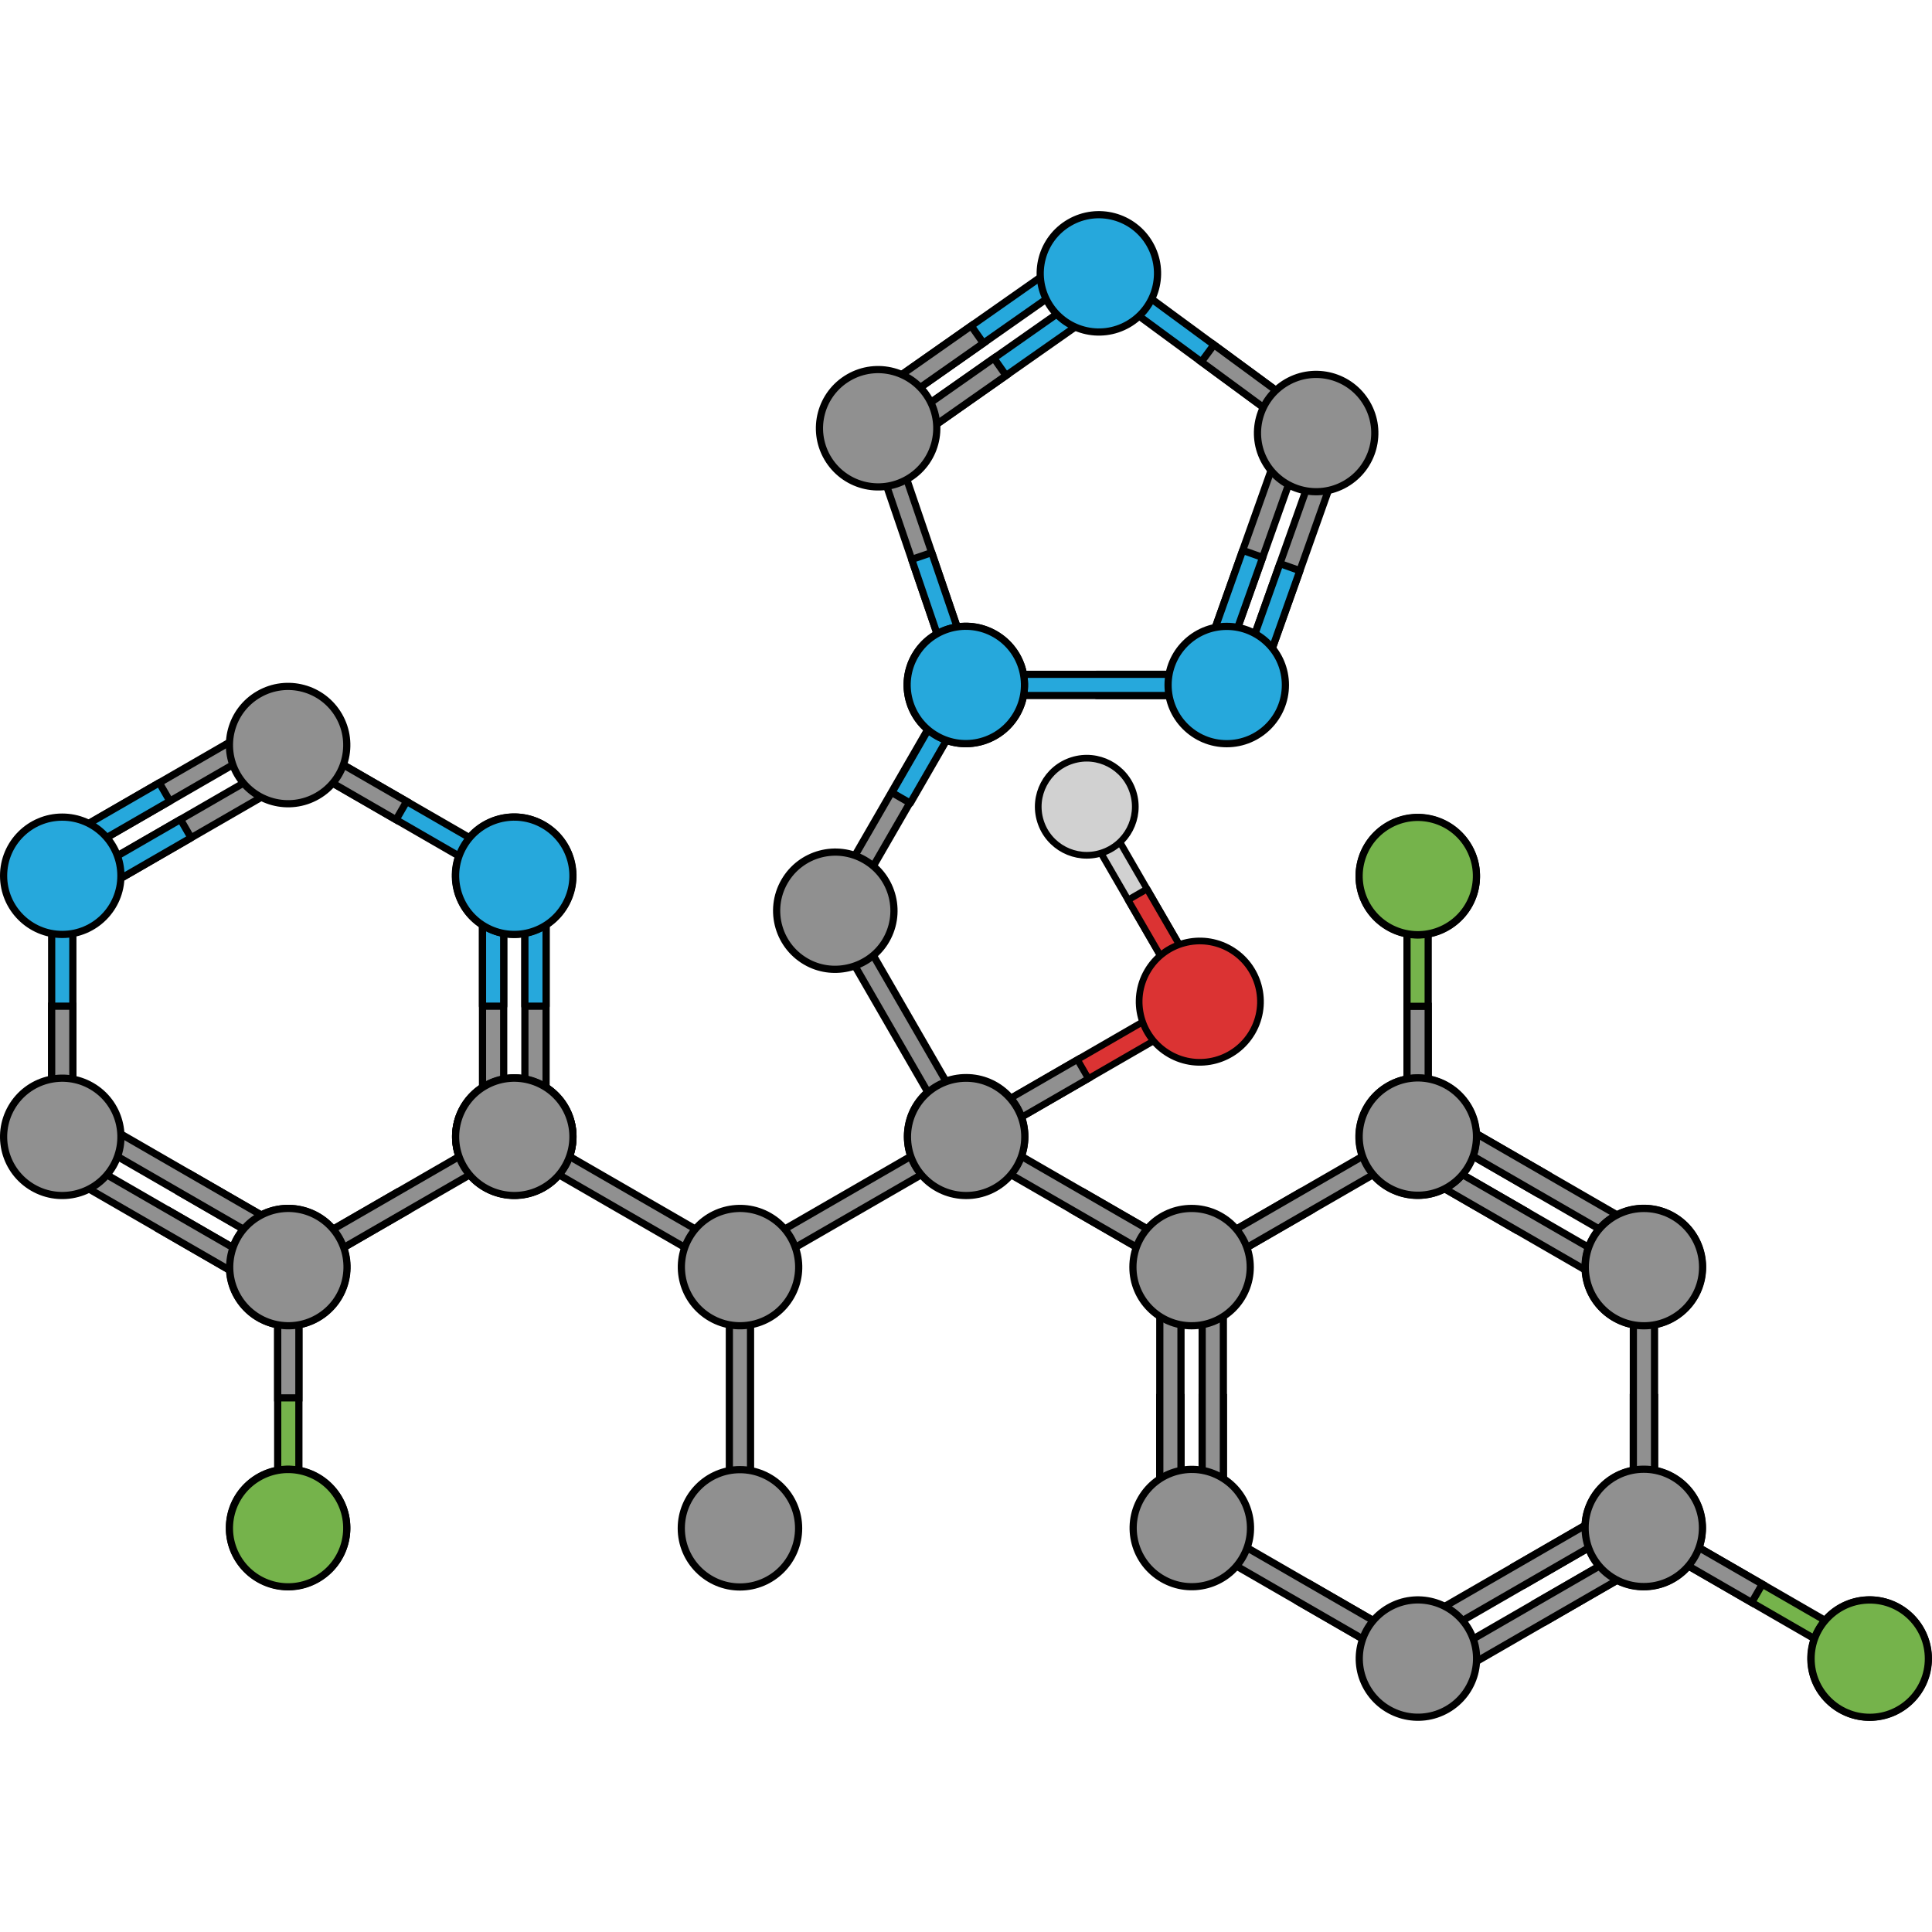 <?xml version="1.0" encoding="utf-8"?>
<!-- Created by: Science Figures, www.sciencefigures.org, Generator: Science Figures Editor -->
<svg version="1.1" id="Layer_1" xmlns="http://www.w3.org/2000/svg" xmlns:xlink="http://www.w3.org/1999/xlink" 
	 width="800px" height="800px" viewBox="0 0 537.077 419.716" enable-background="new 0 0 537.077 419.716"
	 xml:space="preserve">
<g>
	<g>
		<g>
			
				<polygon fill="#75B34B" stroke="#000000" stroke-width="2" stroke-linecap="round" stroke-linejoin="round" stroke-miterlimit="10" points="
				397.024,187.767 397.023,254.374 394.08,257.32 391.134,254.375 391.134,187.767 394.079,184.821 			"/>
			<polygon fill="#909090" stroke="#000000" stroke-width="2" stroke-miterlimit="10" points="397.024,221.072 391.134,221.071 
				391.134,254.375 394.08,257.32 397.023,254.374 			"/>
			<path fill="#909090" stroke="#000000" stroke-width="2" stroke-miterlimit="10" d="M394.13,168.62
				c9.007,0.001,16.307,7.302,16.307,16.309c0,9.004-7.299,16.307-16.307,16.307c-9.005-0.001-16.307-7.303-16.308-16.308
				C377.823,175.922,385.125,168.62,394.13,168.62z"/>
			<g>
				
					<path fill="#75B34B" stroke="#000000" stroke-width="2" stroke-linecap="round" stroke-linejoin="round" stroke-miterlimit="10" d="
					M380.011,193.008c-4.505-7.802-1.831-17.773,5.969-22.28c7.797-4.501,17.772-1.83,22.275,5.969
					c4.504,7.8,1.831,17.774-5.967,22.277C394.486,203.479,384.513,200.807,380.011,193.008z"/>
			</g>
		</g>
		<g>
			<g>
				<polygon fill="#909090" stroke="#000000" stroke-width="2" stroke-miterlimit="10" points="301.439,272.849 298.493,277.951 
					327.336,294.602 331.359,293.524 330.279,289.502 				"/>
				<polygon fill="#909090" stroke="#000000" stroke-width="2" stroke-miterlimit="10" points="272.596,256.198 330.279,289.502 
					331.359,293.524 327.336,294.602 269.651,261.298 268.575,257.275 				"/>
			</g>
			<polygon fill="#909090" stroke="#000000" stroke-width="2" stroke-miterlimit="10" points="427.018,272.852 429.962,267.75 
				401.122,251.099 397.098,252.177 398.176,256.2 			"/>
			<polygon fill="#909090" stroke="#000000" stroke-width="2" stroke-miterlimit="10" points="421.128,283.055 424.071,277.954 
				395.231,261.302 391.207,262.38 392.285,266.403 			"/>
			<path fill="#909090" stroke="#000000" stroke-width="2" stroke-miterlimit="10" d="M456.921,349.813
				c9.005-0.001,16.305,7.3,16.306,16.309c0,9.004-7.301,16.307-16.307,16.306c-9.005,0.001-16.308-7.302-16.308-16.306
				C440.612,357.112,447.913,349.811,456.921,349.813z"/>
			<polygon fill="#909090" stroke="#000000" stroke-width="2" stroke-miterlimit="10" points="427.037,386.813 429.984,391.914 
				458.825,375.263 459.903,371.238 455.878,370.162 			"/>
			<polygon fill="#909090" stroke="#000000" stroke-width="2" stroke-miterlimit="10" points="398.194,403.466 455.878,370.162 
				459.903,371.238 458.825,375.263 401.139,408.565 397.118,407.488 			"/>
			<polygon fill="#909090" stroke="#000000" stroke-width="2" stroke-miterlimit="10" points="421.147,376.612 424.094,381.712 
				452.935,365.06 454.013,361.037 449.988,359.961 			"/>
			<polygon fill="#909090" stroke="#000000" stroke-width="2" stroke-miterlimit="10" points="392.305,393.265 449.988,359.961 
				454.013,361.037 452.935,365.06 395.249,398.364 391.228,397.287 			"/>
			<polygon fill="#909090" stroke="#000000" stroke-width="2" stroke-miterlimit="10" points="455.861,289.504 398.176,256.2 
				397.098,252.177 401.122,251.099 458.804,284.403 459.882,288.426 			"/>
			<polygon fill="#909090" stroke="#000000" stroke-width="2" stroke-miterlimit="10" points="449.97,299.707 392.285,266.403 
				391.207,262.38 395.231,261.302 452.914,294.606 453.993,298.628 			"/>
			<path fill="#909090" stroke="#000000" stroke-width="2" stroke-miterlimit="10" d="M408.202,249.167
				c4.505,7.798,1.831,17.773-5.97,22.277c-7.798,4.502-17.773,1.83-22.274-5.97c-4.505-7.799-1.83-17.775,5.966-22.276
				C393.727,238.693,403.7,241.366,408.202,249.167z"/>
			<path fill="#909090" stroke="#000000" stroke-width="2" stroke-miterlimit="10" d="M471.06,301.681
				c-4.502,7.8-14.477,10.472-22.278,5.969c-7.798-4.502-10.471-14.476-5.969-22.275c4.503-7.799,14.479-10.473,22.277-5.97
				C472.891,283.907,475.565,293.881,471.06,301.681z"/>
			<polygon fill="#909090" stroke="#000000" stroke-width="2" stroke-miterlimit="10" points="328.302,329.812 322.414,329.812 
				322.411,363.116 325.357,366.062 328.303,363.115 			"/>
			<polygon fill="#909090" stroke="#000000" stroke-width="2" stroke-miterlimit="10" points="328.303,296.508 328.303,363.115 
				325.357,366.062 322.411,363.116 322.414,296.507 325.358,293.563 			"/>
			<polygon fill="#909090" stroke="#000000" stroke-width="2" stroke-miterlimit="10" points="340.081,329.811 334.193,329.811 
				334.19,363.116 337.136,366.061 340.082,363.114 			"/>
			<polygon fill="#909090" stroke="#000000" stroke-width="2" stroke-miterlimit="10" points="340.081,296.506 340.082,363.114 
				337.136,366.061 334.19,363.116 334.192,296.506 337.137,293.563 			"/>
			<g>
				<polygon fill="#909090" stroke="#000000" stroke-width="2" stroke-miterlimit="10" points="364.185,381.676 361.239,386.778 
					390.081,403.429 394.105,402.351 393.025,398.329 				"/>
				<polygon fill="#909090" stroke="#000000" stroke-width="2" stroke-miterlimit="10" points="335.342,365.025 393.025,398.329 
					394.105,402.351 390.081,403.429 332.396,370.126 331.321,366.102 				"/>
				<path fill="#909090" stroke="#000000" stroke-width="2" stroke-miterlimit="10" d="M317.195,357.949
					c4.504-7.801,14.476-10.473,22.278-5.968c7.799,4.5,10.472,14.475,5.97,22.274c-4.504,7.8-14.479,10.472-22.277,5.97
					C315.366,375.722,312.693,365.747,317.195,357.949z"/>
			</g>
			<g>
				<polygon fill="#909090" stroke="#000000" stroke-width="2" stroke-miterlimit="10" points="459.945,329.815 454.057,329.816 
					454.056,363.12 457.003,366.064 459.946,363.119 				"/>
				<polygon fill="#909090" stroke="#000000" stroke-width="2" stroke-miterlimit="10" points="459.946,296.512 459.946,363.119 
					457.003,366.064 454.056,363.12 454.057,296.512 457.002,293.567 				"/>
				<path fill="#909090" stroke="#000000" stroke-width="2" stroke-miterlimit="10" d="M457,277.259
					c9.008,0.001,16.308,7.301,16.309,16.31c0,9.004-7.301,16.307-16.307,16.307c-9.008,0-16.308-7.302-16.309-16.307
					C440.694,284.561,447.995,277.258,457,277.259z"/>
			</g>
			<g>
				
					<polygon fill="#75B34B" stroke="#000000" stroke-width="2" stroke-linecap="round" stroke-linejoin="round" stroke-miterlimit="10" points="
					515.799,403.456 458.116,370.151 457.036,366.13 461.06,365.051 518.744,398.355 519.822,402.378 				"/>
				<polygon fill="#909090" stroke="#000000" stroke-width="2" stroke-miterlimit="10" points="486.956,386.804 489.902,381.702 
					461.06,365.051 457.036,366.13 458.116,370.151 				"/>
				<path fill="#909090" stroke="#000000" stroke-width="2" stroke-miterlimit="10" d="M533.828,410.522
					c-4.504,7.8-14.477,10.472-22.278,5.968c-7.798-4.502-10.472-14.475-5.969-22.275c4.503-7.798,14.478-10.471,22.277-5.97
					C535.657,392.75,538.331,402.724,533.828,410.522z"/>
				<g>
					
						<path fill="#75B34B" stroke="#000000" stroke-width="2" stroke-linecap="round" stroke-linejoin="round" stroke-miterlimit="10" d="
						M519.766,386.101c9.009-0.001,16.308,7.301,16.31,16.309c0,9.003-7.302,16.306-16.307,16.306
						c-9.007,0.001-16.308-7.302-16.309-16.307C503.461,393.402,510.761,386.101,519.766,386.101z"/>
				</g>
			</g>
			<g>
				<polygon fill="#909090" stroke="#000000" stroke-width="2" stroke-miterlimit="10" points="361.281,272.851 364.224,277.952 
					335.383,294.603 331.359,293.524 332.439,289.503 				"/>
				<polygon fill="#909090" stroke="#000000" stroke-width="2" stroke-miterlimit="10" points="390.122,256.2 332.439,289.503 
					331.359,293.524 335.383,294.603 393.067,261.299 394.144,257.275 				"/>
				<path fill="#909090" stroke="#000000" stroke-width="2" stroke-miterlimit="10" d="M408.269,249.122
					c-4.506-7.801-14.476-10.472-22.28-5.968c-7.798,4.502-10.471,14.477-5.969,22.275c4.503,7.8,14.479,10.472,22.277,5.971
					C410.098,266.897,412.77,256.922,408.269,249.122z"/>
			</g>
			<path fill="#909090" stroke="#000000" stroke-width="2" stroke-miterlimit="10" d="M380.049,410.541
				c-4.503-7.8-1.831-17.773,5.972-22.277c7.798-4.502,17.772-1.831,22.274,5.97c4.502,7.798,1.832,17.774-5.966,22.276
				C394.528,421.013,384.552,418.34,380.049,410.541z"/>
			<g>
				<path fill="#909090" stroke="#000000" stroke-width="2" stroke-miterlimit="10" d="M456.958,382.364
					c-9.008-0.001-16.309-7.302-16.309-16.311c0-9.004,7.301-16.307,16.31-16.305c9.004-0.001,16.306,7.301,16.306,16.305
					C473.265,375.063,465.963,382.364,456.958,382.364z"/>
			</g>
			<path fill="#909090" stroke="#000000" stroke-width="2" stroke-miterlimit="10" d="M331.248,277.254
				c9.006,0.001,16.306,7.301,16.307,16.31c0,9.004-7.301,16.307-16.307,16.306c-9.005,0.001-16.309-7.302-16.308-16.306
				C314.941,284.556,322.241,277.254,331.248,277.254z"/>
		</g>
	</g>
	<g>
		<polygon fill="#D1D1D1" stroke="#000000" stroke-width="1.861" stroke-miterlimit="10" points="306.274,166.696 334.569,215.561 
			333.462,219.723 329.302,218.611 301.004,169.745 302.108,165.588 		"/>
		
			<polygon fill="#DB3333" stroke="#000000" stroke-width="1.861" stroke-linecap="round" stroke-linejoin="round" stroke-miterlimit="10" points="
			318.869,188.444 313.597,191.497 329.302,218.611 333.462,219.723 334.569,215.561 		"/>
		<path fill="#D1D1D1" stroke="#000000" stroke-width="1.861" stroke-miterlimit="10" d="M289.239,169.617
			c-2.229-7.108,1.731-14.683,8.845-16.909c7.1-2.223,14.674,1.736,16.902,8.849c2.223,7.103-1.734,14.674-8.841,16.903
			C299.03,180.691,291.464,176.728,289.239,169.617z"/>
		<g>
			<g>
				<g>
					<g>
						
							<polygon fill="#DB3333" stroke="#000000" stroke-width="1.861" stroke-linecap="round" stroke-linejoin="round" stroke-miterlimit="10" points="
							332.373,223.93 272.733,258.384 268.575,257.275 269.69,253.111 329.327,218.654 333.49,219.771 						"/>
						<polygon fill="#909090" stroke="#000000" stroke-width="1.861" stroke-miterlimit="10" points="302.557,241.16 
							299.509,235.883 269.69,253.111 268.575,257.275 272.733,258.384 						"/>
					</g>
				</g>
			</g>
			
				<path fill="#DB3333" stroke="#000000" stroke-width="1.861" stroke-linecap="round" stroke-linejoin="round" stroke-miterlimit="10" d="
				M318.929,211.341c4.655-8.069,14.964-10.834,23.036-6.177c8.066,4.651,10.831,14.967,6.178,23.033
				c-4.652,8.066-14.969,10.834-23.035,6.182C317.039,229.718,314.272,219.408,318.929,211.341z"/>
		</g>
	</g>
	
		<polygon fill="#26A8DC" stroke="#000000" stroke-width="2" stroke-linecap="round" stroke-linejoin="round" stroke-miterlimit="10" points="
		304.851,128.773 304.853,134.663 338.155,134.664 341.1,131.718 338.155,128.773 	"/>
	
		<polygon fill="#26A8DC" stroke="#000000" stroke-width="2" stroke-linecap="round" stroke-linejoin="round" stroke-miterlimit="10" points="
		271.546,128.773 338.155,128.773 341.1,131.718 338.155,134.664 271.548,134.663 268.603,131.717 	"/>
	<g>
		<g>
			<polygon fill="#909090" stroke="#000000" stroke-width="2" stroke-miterlimit="10" points="247.85,62.203 270.184,127.661 
				268.348,131.402 264.609,129.565 242.276,64.104 244.112,60.368 			"/>
			
				<polygon fill="#26A8DC" stroke="#000000" stroke-width="2" stroke-linecap="round" stroke-linejoin="round" stroke-miterlimit="10" points="
				259.017,94.934 253.444,96.835 264.609,129.565 268.348,131.402 270.184,127.661 			"/>
		</g>
		<g>
			<polygon fill="#909090" stroke="#000000" stroke-width="2" stroke-miterlimit="10" points="362.585,63.693 339.432,128.866 
				335.669,130.656 333.879,126.895 357.036,61.721 360.796,59.933 			"/>
			
				<polygon fill="#26A8DC" stroke="#000000" stroke-width="2" stroke-linecap="round" stroke-linejoin="round" stroke-miterlimit="10" points="
				351.007,96.28 345.459,94.309 333.879,126.895 335.669,130.656 339.432,128.866 			"/>
		</g>
		<g>
			<polygon fill="#909090" stroke="#000000" stroke-width="2" stroke-miterlimit="10" points="372.931,67.373 349.778,132.546 
				346.014,134.336 344.225,130.575 367.382,65.401 371.141,63.613 			"/>
			
				<polygon fill="#26A8DC" stroke="#000000" stroke-width="2" stroke-linecap="round" stroke-linejoin="round" stroke-miterlimit="10" points="
				361.353,99.96 355.804,97.989 344.225,130.575 346.014,134.336 349.778,132.546 			"/>
		</g>
		<g>
			
				<polygon fill="#26A8DC" stroke="#000000" stroke-width="2" stroke-linecap="round" stroke-linejoin="round" stroke-miterlimit="10" points="
				309.594,16.682 365.323,57.642 365.952,61.762 361.835,62.391 306.105,21.426 305.477,17.311 			"/>
			<polygon fill="#909090" stroke="#000000" stroke-width="2" stroke-miterlimit="10" points="337.459,37.163 333.971,41.908 
				361.835,62.391 365.952,61.762 365.323,57.642 			"/>
		</g>
		<g>
			
				<polygon fill="#26A8DC" stroke="#000000" stroke-width="2" stroke-linecap="round" stroke-linejoin="round" stroke-miterlimit="10" points="
				301.675,16.858 245.065,56.591 240.96,55.873 241.678,51.77 298.293,12.037 302.393,12.755 			"/>
			<polygon fill="#909090" stroke="#000000" stroke-width="2" stroke-miterlimit="10" points="273.368,36.724 269.985,31.905 
				241.678,51.77 240.96,55.873 245.065,56.591 			"/>
		</g>
		<g>
			
				<polygon fill="#26A8DC" stroke="#000000" stroke-width="2" stroke-linecap="round" stroke-linejoin="round" stroke-miterlimit="10" points="
				307.98,25.848 251.37,65.581 247.265,64.863 247.983,60.76 304.597,21.027 308.698,21.746 			"/>
			<polygon fill="#909090" stroke="#000000" stroke-width="2" stroke-miterlimit="10" points="279.673,45.715 276.29,40.895 
				247.983,60.76 247.265,64.863 251.37,65.581 			"/>
		</g>
		<g>
			<polygon fill="#909090" stroke="#000000" stroke-width="2" stroke-miterlimit="10" points="208.643,363.23 208.643,296.622 
				205.701,293.677 202.754,296.622 202.754,363.23 205.701,366.175 			"/>
			<path fill="#909090" stroke="#000000" stroke-width="2" stroke-miterlimit="10" d="M205.699,382.484
				c9.009-0.002,16.308-7.301,16.309-16.311c0-9.004-7.302-16.307-16.307-16.307c-9.007,0-16.309,7.303-16.31,16.307
				C189.391,375.181,196.694,382.482,205.699,382.484z"/>
			<polygon fill="#909090" stroke="#000000" stroke-width="2" stroke-miterlimit="10" points="206.867,289.501 264.551,256.196 
				268.575,257.275 267.497,261.298 209.813,294.601 205.79,293.523 			"/>
			<polygon fill="#909090" stroke="#000000" stroke-width="2" stroke-miterlimit="10" points="201.701,294.638 144.017,261.333 
				142.938,257.312 146.961,256.234 204.645,289.536 205.723,293.562 			"/>
			<path fill="#909090" stroke="#000000" stroke-width="2" stroke-miterlimit="10" d="M219.846,301.714
				c-4.504,7.801-14.476,10.471-22.278,5.969c-7.798-4.502-10.472-14.477-5.969-22.275c4.504-7.801,14.478-10.473,22.276-5.971
				C221.676,283.941,224.35,293.913,219.846,301.714z"/>
			<g>
				<path fill="#909090" stroke="#000000" stroke-width="2" stroke-miterlimit="10" d="M128.844,249.124
					c4.505-7.801,14.479-10.475,22.28-5.969c7.798,4.502,10.472,14.475,5.966,22.275c-4.501,7.801-14.476,10.473-22.273,5.971
					C127.014,266.896,124.342,256.923,128.844,249.124z"/>
			</g>
			<path fill="#909090" stroke="#000000" stroke-width="2" stroke-miterlimit="10" d="M268.575,273.499
				c-9.006,0.002-16.308-7.301-16.308-16.309c0-9.004,7.302-16.307,16.308-16.307c9.007,0,16.309,7.303,16.309,16.307
				C284.882,266.2,277.582,273.499,268.575,273.499z"/>
		</g>
		<g>
			<polygon fill="#909090" stroke="#000000" stroke-width="2" stroke-miterlimit="10" points="231.129,190.481 264.434,132.798 
				268.456,131.719 269.534,135.742 236.231,193.426 232.206,194.504 			"/>
			
				<polygon fill="#26A8DC" stroke="#000000" stroke-width="2" stroke-linecap="round" stroke-linejoin="round" stroke-miterlimit="10" points="
				247.942,161.648 253.045,164.589 269.683,135.74 268.603,131.717 264.58,132.797 			"/>
			<polygon fill="#909090" stroke="#000000" stroke-width="2" stroke-miterlimit="10" points="236.266,195.647 269.571,253.332 
				268.493,257.355 264.469,256.277 231.167,198.594 232.245,194.57 			"/>
			<path fill="#909090" stroke="#000000" stroke-width="2" stroke-miterlimit="10" d="M224.718,208.991
				c-8.311-4.31-11.261-14.622-6.634-22.642c4.502-7.798,14.477-10.472,22.275-5.969c8.026,4.634,10.623,15.059,5.562,22.947
				C241.433,210.324,232.098,212.818,224.718,208.991z"/>
			<g>
				<path fill="#909090" stroke="#000000" stroke-width="2" stroke-miterlimit="10" d="M276.643,117.625
					c7.801,4.505,10.475,14.479,5.969,22.28c-4.502,7.798-14.475,10.472-22.275,5.966c-7.801-4.501-10.473-14.476-5.971-22.273
					C258.872,115.795,268.844,113.123,276.643,117.625z"/>
			</g>
			<path fill="#909090" stroke="#000000" stroke-width="2" stroke-miterlimit="10" d="M252.268,257.355
				c-0.002-9.26,7.718-16.718,17.074-16.29c8.304,0.379,15.139,7.211,15.524,15.515c0.433,9.359-7.028,17.084-16.289,17.084
				C259.567,273.663,252.268,266.362,252.268,257.355z"/>
		</g>
		<g>
			<polygon fill="#909090" stroke="#000000" stroke-width="2" stroke-miterlimit="10" points="76.07,147.367 18.387,180.671 
				14.361,179.593 15.439,175.57 73.126,142.267 77.147,143.345 			"/>
			<polygon fill="#909090" stroke="#000000" stroke-width="2" stroke-miterlimit="10" points="81.96,157.567 24.277,190.872 
				20.252,189.793 21.33,185.77 79.016,152.467 83.037,153.546 			"/>
			<polygon fill="#909090" stroke="#000000" stroke-width="2" stroke-miterlimit="10" points="145.914,254.334 145.914,187.726 
				148.859,184.78 151.805,187.726 151.804,254.332 148.858,257.278 			"/>
			<polygon fill="#909090" stroke="#000000" stroke-width="2" stroke-miterlimit="10" points="134.133,254.334 134.132,187.725 
				137.078,184.78 140.023,187.726 140.022,254.332 137.079,257.279 			"/>
			
				<polygon fill="#26A8DC" stroke="#000000" stroke-width="2" stroke-linecap="round" stroke-linejoin="round" stroke-miterlimit="10" points="
				145.914,221.029 151.804,221.028 151.805,187.726 148.859,184.78 145.914,187.726 			"/>
			
				<polygon fill="#26A8DC" stroke="#000000" stroke-width="2" stroke-linecap="round" stroke-linejoin="round" stroke-miterlimit="10" points="
				134.133,221.029 140.022,221.028 140.023,187.726 137.078,184.78 134.132,187.725 			"/>
			<path fill="#909090" stroke="#000000" stroke-width="2" stroke-miterlimit="10" d="M94.216,285.406
				c4.504,7.797,1.831,17.771-5.971,22.275c-7.798,4.502-17.773,1.831-22.275-5.97c-4.503-7.798-1.831-17.774,5.967-22.276
				C79.74,274.932,89.713,277.604,94.216,285.406z"/>
			<polygon fill="#909090" stroke="#000000" stroke-width="2" stroke-miterlimit="10" points="47.23,278.027 44.286,283.129 
				73.127,299.78 77.151,298.701 76.071,294.678 			"/>
			<polygon fill="#909090" stroke="#000000" stroke-width="2" stroke-miterlimit="10" points="18.387,261.374 76.071,294.678 
				77.151,298.701 73.127,299.78 15.443,266.474 14.365,262.453 			"/>
			<polygon fill="#909090" stroke="#000000" stroke-width="2" stroke-miterlimit="10" points="53.12,267.825 50.176,272.927 
				79.017,289.578 83.041,288.5 81.961,284.477 			"/>
			<polygon fill="#909090" stroke="#000000" stroke-width="2" stroke-miterlimit="10" points="24.277,251.173 81.961,284.477 
				83.041,288.5 79.017,289.578 21.333,256.273 20.255,252.252 			"/>
			<path fill="#909090" stroke="#000000" stroke-width="2" stroke-miterlimit="10" d="M157.018,192.891
				c-4.501,7.8-14.476,10.472-22.277,5.968c-7.798-4.502-10.471-14.477-5.966-22.275c4.502-7.801,14.479-10.472,22.275-5.971
				C158.851,175.119,161.523,185.092,157.018,192.891z"/>
			<path fill="#909090" stroke="#000000" stroke-width="2" stroke-miterlimit="10" d="M142.969,273.585
				c-9.006,0.001-16.308-7.301-16.308-16.309c0-9.004,7.301-16.306,16.307-16.307c9.005,0,16.309,7.303,16.309,16.307
				C159.276,266.284,151.975,273.587,142.969,273.585z"/>
			
				<polygon fill="#26A8DC" stroke="#000000" stroke-width="2" stroke-linecap="round" stroke-linejoin="round" stroke-miterlimit="10" points="
				47.228,164.019 44.283,158.919 15.439,175.57 14.361,179.593 18.387,180.671 			"/>
			
				<polygon fill="#26A8DC" stroke="#000000" stroke-width="2" stroke-linecap="round" stroke-linejoin="round" stroke-miterlimit="10" points="
				53.118,174.219 50.174,169.119 21.33,185.77 20.252,189.793 24.277,190.872 			"/>
			<g>
				
					<polygon fill="#26A8DC" stroke="#000000" stroke-width="2" stroke-linecap="round" stroke-linejoin="round" stroke-miterlimit="10" points="
					20.252,187.722 20.251,254.329 17.308,257.275 14.362,254.33 14.362,187.721 17.308,184.778 				"/>
				<polygon fill="#909090" stroke="#000000" stroke-width="2" stroke-miterlimit="10" points="20.252,221.026 14.362,221.026 
					14.362,254.33 17.308,257.275 20.251,254.329 				"/>
				
					<path fill="#26A8DC" stroke="#000000" stroke-width="2" stroke-linecap="round" stroke-linejoin="round" stroke-miterlimit="10" d="
					M17.306,168.469c9.008,0,16.308,7.3,16.307,16.309c0.002,9.004-7.299,16.307-16.305,16.308C8.302,201.085,1,193.782,1,184.778
					C1,175.771,8.301,168.468,17.306,168.469z"/>
			</g>
			<g>
				<polygon fill="#909090" stroke="#000000" stroke-width="2" stroke-miterlimit="10" points="113.046,278.026 110.101,272.927 
					81.259,289.579 80.182,293.603 84.205,294.679 				"/>
				<polygon fill="#909090" stroke="#000000" stroke-width="2" stroke-miterlimit="10" points="141.888,261.375 84.205,294.679 
					80.182,293.603 81.259,289.579 138.943,256.276 142.967,257.354 				"/>
				<path fill="#909090" stroke="#000000" stroke-width="2" stroke-miterlimit="10" d="M157.089,249.198
					c4.503,7.802,1.831,17.773-5.971,22.279c-7.798,4.502-17.773,1.83-22.275-5.969c-4.504-7.801-1.831-17.774,5.967-22.277
					C142.611,238.727,152.586,241.399,157.089,249.198z"/>
			</g>
			<g>
				
					<polygon fill="#75B34B" stroke="#000000" stroke-width="2" stroke-linecap="round" stroke-linejoin="round" stroke-miterlimit="10" points="
					77.198,363.218 77.199,296.61 80.142,293.665 83.088,296.61 83.089,363.218 80.143,366.163 				"/>
				<polygon fill="#909090" stroke="#000000" stroke-width="2" stroke-miterlimit="10" points="77.198,329.913 83.089,329.913 
					83.088,296.61 80.142,293.665 77.199,296.61 				"/>
				<path fill="#909090" stroke="#000000" stroke-width="2" stroke-miterlimit="10" d="M80.093,382.364
					c-9.007-0.001-16.307-7.302-16.307-16.309c0-9.004,7.299-16.307,16.307-16.307c9.005,0.001,16.307,7.303,16.308,16.308
					C96.399,375.062,89.098,382.365,80.093,382.364z"/>
				<g>
					
						<path fill="#75B34B" stroke="#000000" stroke-width="2" stroke-linecap="round" stroke-linejoin="round" stroke-miterlimit="10" d="
						M94.211,357.977c4.505,7.802,1.831,17.773-5.969,22.28c-7.797,4.501-17.772,1.83-22.275-5.969
						c-4.504-7.8-1.831-17.774,5.967-22.277C79.736,347.506,89.709,350.177,94.211,357.977z"/>
				</g>
			</g>
			<g>
				
					<polygon fill="#26A8DC" stroke="#000000" stroke-width="2" stroke-linecap="round" stroke-linejoin="round" stroke-miterlimit="10" points="
					141.888,180.751 84.204,147.447 80.182,148.522 81.259,152.547 138.943,185.85 142.967,184.771 				"/>
				<polygon fill="#909090" stroke="#000000" stroke-width="2" stroke-miterlimit="10" points="113.046,164.099 110.1,169.198 
					81.259,152.547 80.182,148.522 84.204,147.447 				"/>
				
					<path fill="#26A8DC" stroke="#000000" stroke-width="2" stroke-linecap="round" stroke-linejoin="round" stroke-miterlimit="10" d="
					M157.09,192.927c4.503-7.803,1.831-17.773-5.971-22.279c-7.798-4.502-17.773-1.83-22.275,5.969
					c-4.503,7.8-1.83,17.775,5.967,22.278C142.611,203.399,152.586,200.725,157.09,192.927z"/>
			</g>
			<path fill="#909090" stroke="#000000" stroke-width="2" stroke-miterlimit="10" d="M3.187,249.197
				c4.503-7.8,14.477-10.472,22.279-5.967c7.798,4.502,10.472,14.475,5.967,22.274c-4.502,7.798-14.477,10.473-22.275,5.971
				C1.357,266.973-1.316,256.997,3.187,249.197z"/>
			<g>
				<path fill="#909090" stroke="#000000" stroke-width="2" stroke-miterlimit="10" d="M66.043,301.714
					c-4.503-7.802-1.83-17.775,5.971-22.28c7.798-4.502,17.773-1.83,22.276,5.972c4.503,7.797,1.83,17.772-5.968,22.274
					C80.52,312.186,70.546,309.512,66.043,301.714z"/>
			</g>
			<path fill="#909090" stroke="#000000" stroke-width="2" stroke-miterlimit="10" d="M94.217,140.291
				c4.502,7.8,1.83,17.772-5.972,22.277c-7.798,4.502-17.773,1.83-22.275-5.969c-4.503-7.798-1.83-17.775,5.967-22.276
				C79.739,129.82,89.713,132.491,94.217,140.291z"/>
		</g>
		<path fill="#909090" stroke="#000000" stroke-width="2" stroke-miterlimit="10" d="M235.958,46.245
			c7.801-4.504,17.773-1.832,22.277,5.971c4.502,7.797,1.83,17.772-5.969,22.275c-7.799,4.503-17.773,1.829-22.277-5.969
			C225.485,60.72,228.159,50.747,235.958,46.245z"/>
		
			<path fill="#26A8DC" stroke="#000000" stroke-width="2" stroke-linecap="round" stroke-linejoin="round" stroke-miterlimit="10" d="
			M297.323,3.188c7.801-4.504,17.773-1.832,22.277,5.971c4.502,7.797,1.83,17.771-5.969,22.275
			c-7.799,4.503-17.773,1.83-22.277-5.969C286.85,17.665,289.524,7.69,297.323,3.188z"/>
		<path fill="#909090" stroke="#000000" stroke-width="2" stroke-miterlimit="10" d="M357.722,47.583
			c7.801-4.504,17.773-1.832,22.277,5.971c4.504,7.797,1.832,17.771-5.967,22.275c-7.801,4.503-17.775,1.829-22.277-5.969
			C347.251,62.058,349.923,52.085,357.722,47.583z"/>
		
			<path fill="#26A8DC" stroke="#000000" stroke-width="2" stroke-linecap="round" stroke-linejoin="round" stroke-miterlimit="10" d="
			M276.639,117.6c7.801,4.504,10.473,14.476,5.969,22.278c-4.502,7.798-14.477,10.472-22.275,5.968
			c-7.801-4.502-10.473-14.479-5.971-22.275C258.866,115.769,268.841,113.096,276.639,117.6z"/>
		
			<path fill="#26A8DC" stroke="#000000" stroke-width="2" stroke-linecap="round" stroke-linejoin="round" stroke-miterlimit="10" d="
			M357.329,131.753c0.002,9.006-7.301,16.308-16.309,16.308c-9.004,0-16.307-7.302-16.307-16.308
			c0-9.007,7.303-16.309,16.307-16.309C350.03,115.445,357.329,122.746,357.329,131.753z"/>
	</g>
</g>
</svg>